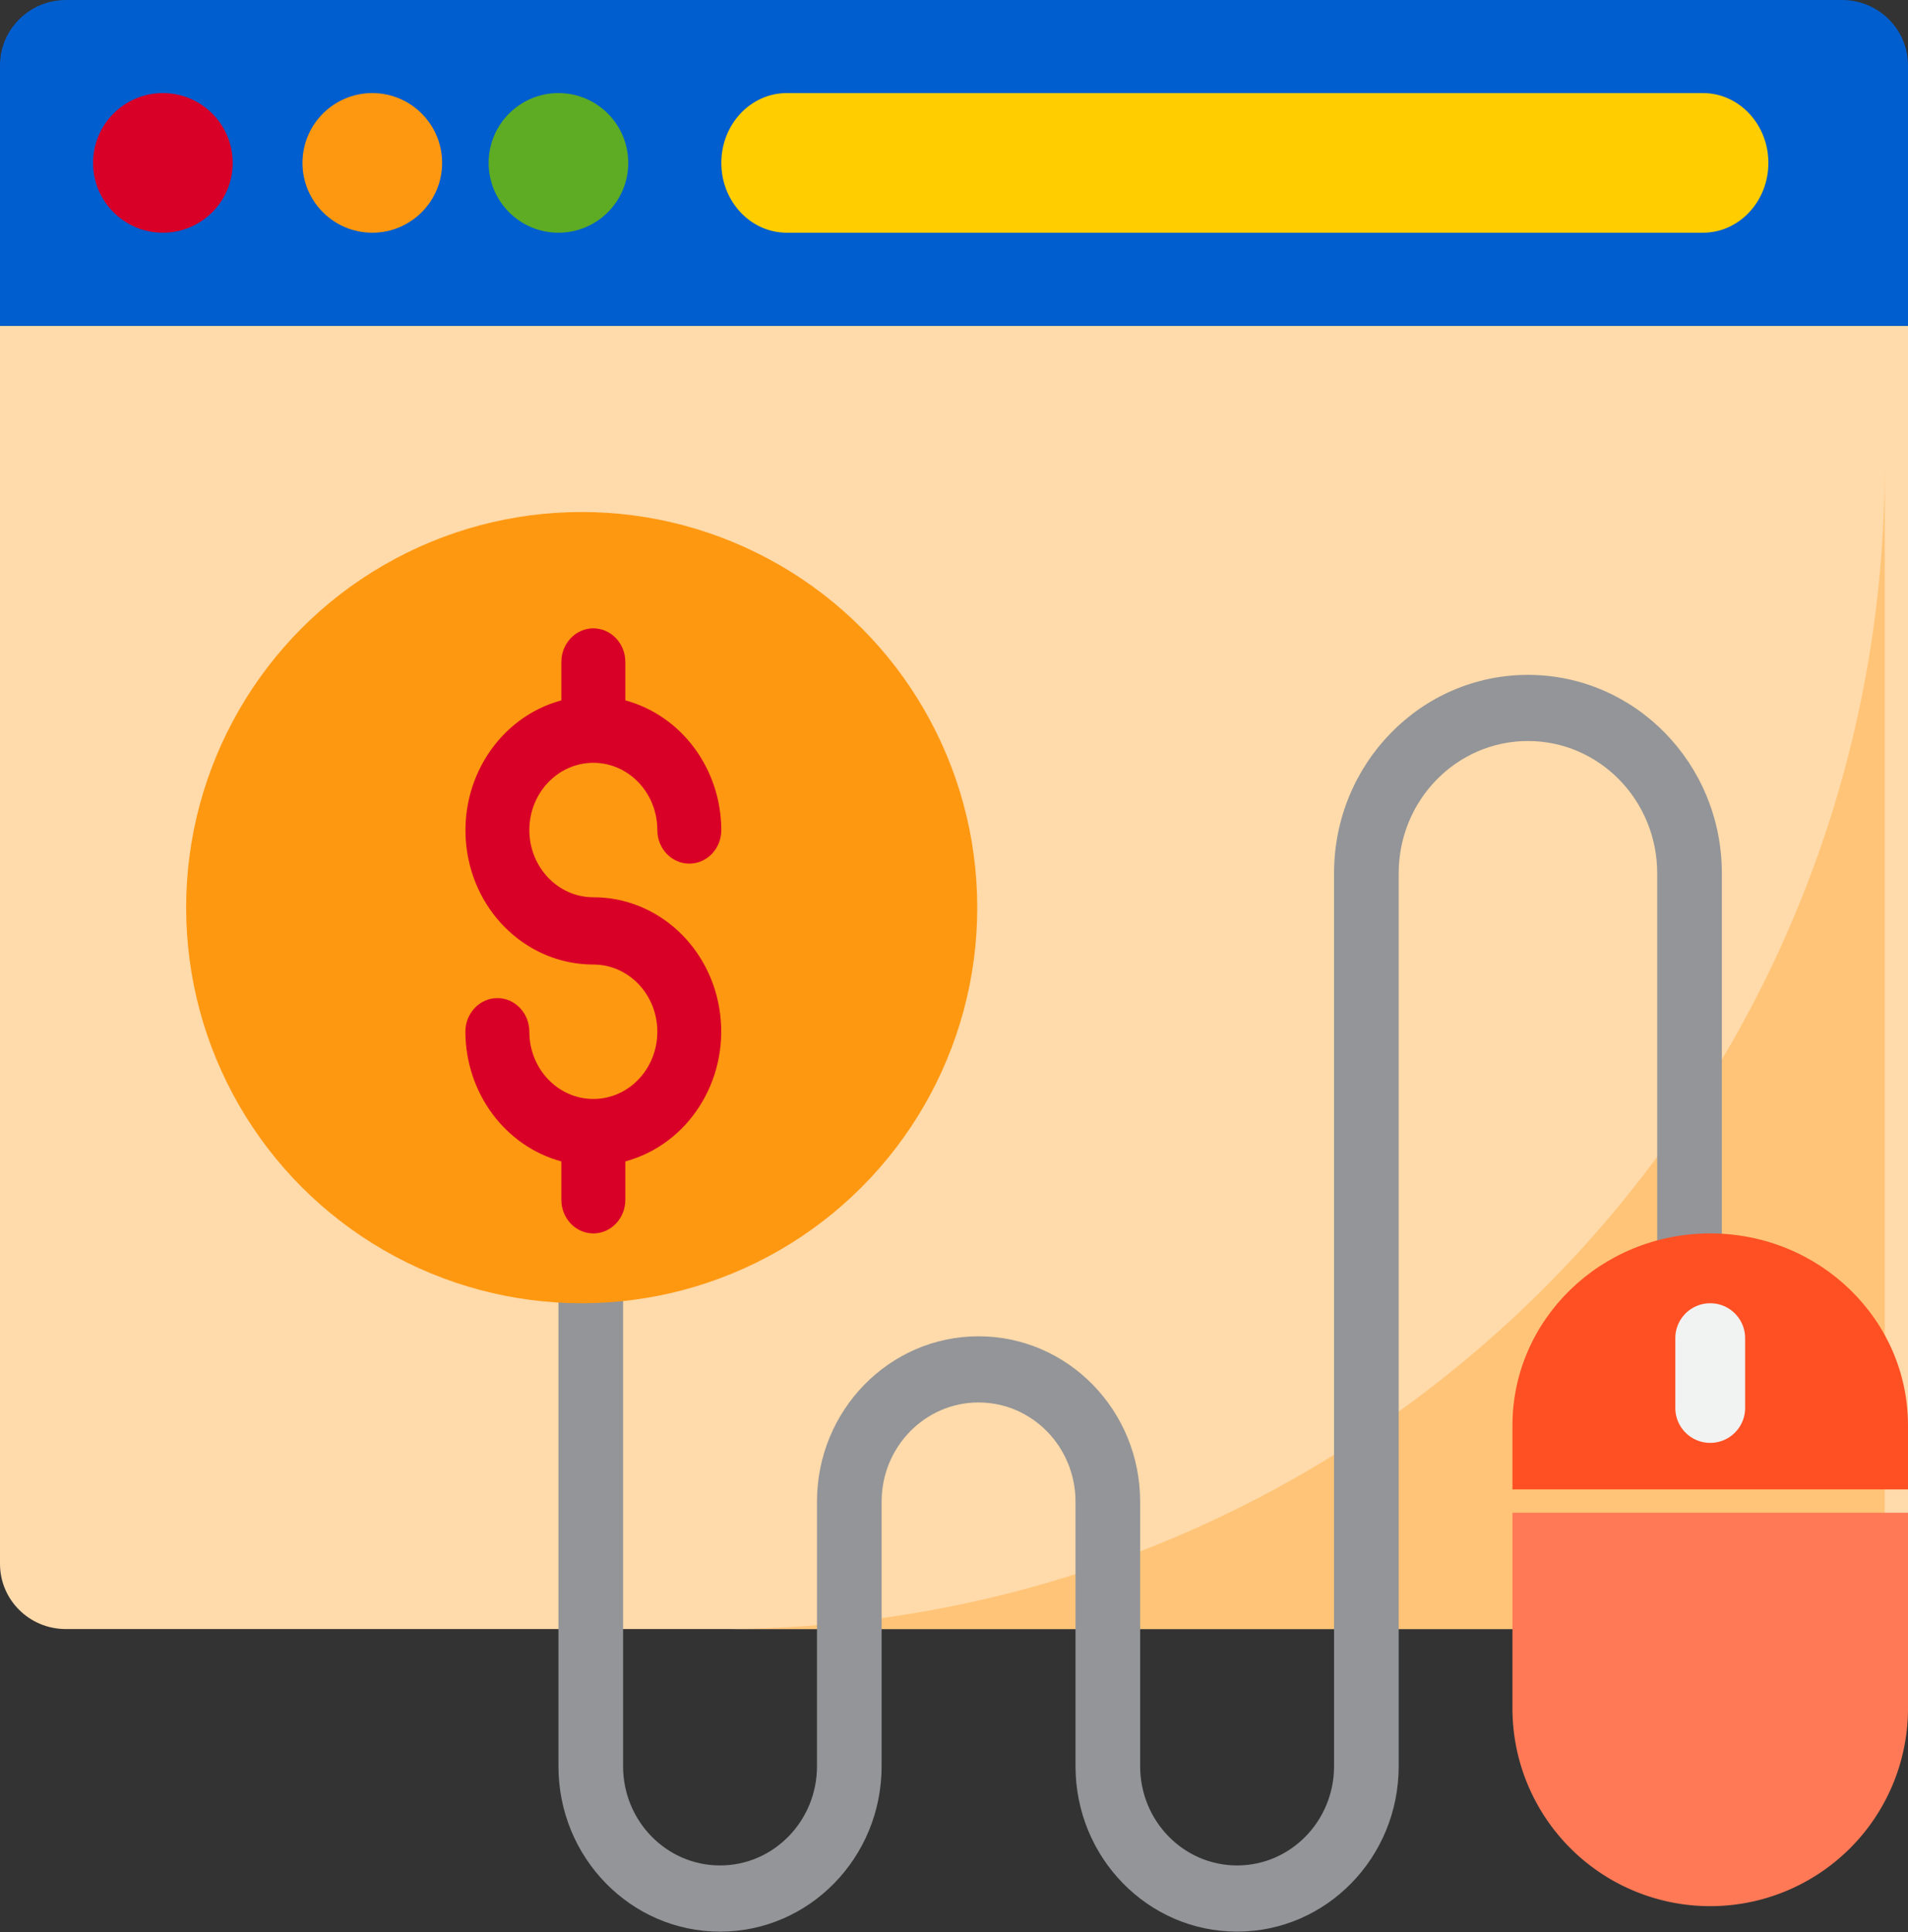 <svg width="80" height="81" xmlns="http://www.w3.org/2000/svg"><rect width="100%" height="100%" fill="#333333" stroke="none"/><g fill="none"><path d="M0 13.659h80V65.56c0 1.509-1.235 2.732-2.759 2.732H2.76C1.235 68.293 0 67.07 0 65.56V13.659z" fill="#FFDAAA"/><path d="M30.244 68.293h46.07a2.71 2.71 0 002.71-2.71v-46.07c0 26.94-21.84 48.78-48.78 48.78z" fill="#FFC477"/><path d="M69.485 36.611v16.637h2.71V36.61c0-4.594-3.64-8.318-8.13-8.318s-8.13 3.724-8.13 8.318v37.433c0 2.297-1.82 4.159-4.065 4.159s-4.065-1.862-4.065-4.16v-11.09c0-3.829-3.033-6.932-6.775-6.932-3.742 0-6.775 3.103-6.775 6.932v11.09c0 2.298-1.82 4.16-4.065 4.16s-4.065-1.862-4.065-4.16V53.249h-2.71v20.796c0 3.828 3.033 6.932 6.775 6.932 3.741 0 6.775-3.104 6.775-6.932V62.953c0-2.298 1.82-4.16 4.065-4.16s4.065 1.862 4.065 4.16v11.09c0 3.83 3.033 6.933 6.775 6.933 3.742 0 6.775-3.104 6.775-6.932V36.61c0-3.063 2.427-5.546 5.42-5.546s5.42 2.483 5.42 5.546z" fill="#939598"/><path d="M80 2.732v10.927H0V2.732C.005 1.225 1.237.005 2.759 0H77.24c1.523.005 2.755 1.225 2.76 2.732z" fill="#005ECE"/><path d="M71.402 3.902H32.988c-1.516 0-2.744 1.31-2.744 2.927s1.228 2.927 2.744 2.927h38.414c1.516 0 2.744-1.31 2.744-2.927 0-1.616-1.228-2.927-2.744-2.927z" fill="#FFCD00"/><g transform="translate(5.854 5.854)" fill="#57A4FF"><ellipse cx="1.394" cy="1.463" rx="1.394" ry="1.463"/><ellipse cx="9.756" cy="1.463" rx="1.394" ry="1.463"/><ellipse cx="18.118" cy="1.463" rx="1.394" ry="1.463"/></g><circle fill="#FF9811" cx="24.39" cy="38.049" r="16.585"/><path d="M71.707 51.707c-4.58 0-8.292 3.604-8.292 8.05v2.682H80v-2.683c0-4.445-3.713-8.049-8.293-8.049z" fill="#FF5023"/><path d="M63.415 71.707a8.293 8.293 0 0016.585 0v-8.292H63.415v8.292z" fill="#FF7956"/><circle fill="#D80027" cx="6.829" cy="6.829" r="2.927"/><circle fill="#FF9811" cx="15.61" cy="6.829" r="2.927"/><circle fill="#5EAC24" cx="23.415" cy="6.829" r="2.927"/><path d="M24.878 31.978c1.482 0 2.683 1.262 2.683 2.819 0 .778.6 1.409 1.341 1.409s1.342-.631 1.342-1.41c-.01-2.562-1.663-4.795-4.024-5.436v-1.61c0-.778-.601-1.409-1.342-1.409-.74 0-1.341.631-1.341 1.41v1.609c-2.614.707-4.319 3.346-3.978 6.158.34 2.813 2.62 4.92 5.319 4.916 1.482 0 2.683 1.261 2.683 2.818 0 1.557-1.201 2.818-2.683 2.818-1.482 0-2.683-1.261-2.683-2.818 0-.778-.6-1.41-1.341-1.41s-1.342.632-1.342 1.41c.01 2.563 1.663 4.796 4.025 5.437v1.61c0 .777.6 1.408 1.341 1.408.74 0 1.342-.63 1.342-1.409v-1.61c2.613-.706 4.318-3.345 3.977-6.157-.34-2.813-2.62-4.92-5.319-4.916-1.482 0-2.683-1.262-2.683-2.818 0-1.557 1.201-2.819 2.683-2.819z" fill="#D80027"/><path d="M71.707 54.634c-.808 0-1.463.655-1.463 1.464v2.926a1.463 1.463 0 002.927 0v-2.926c0-.809-.655-1.464-1.464-1.464z" fill="#F1F2F2"/></g></svg>